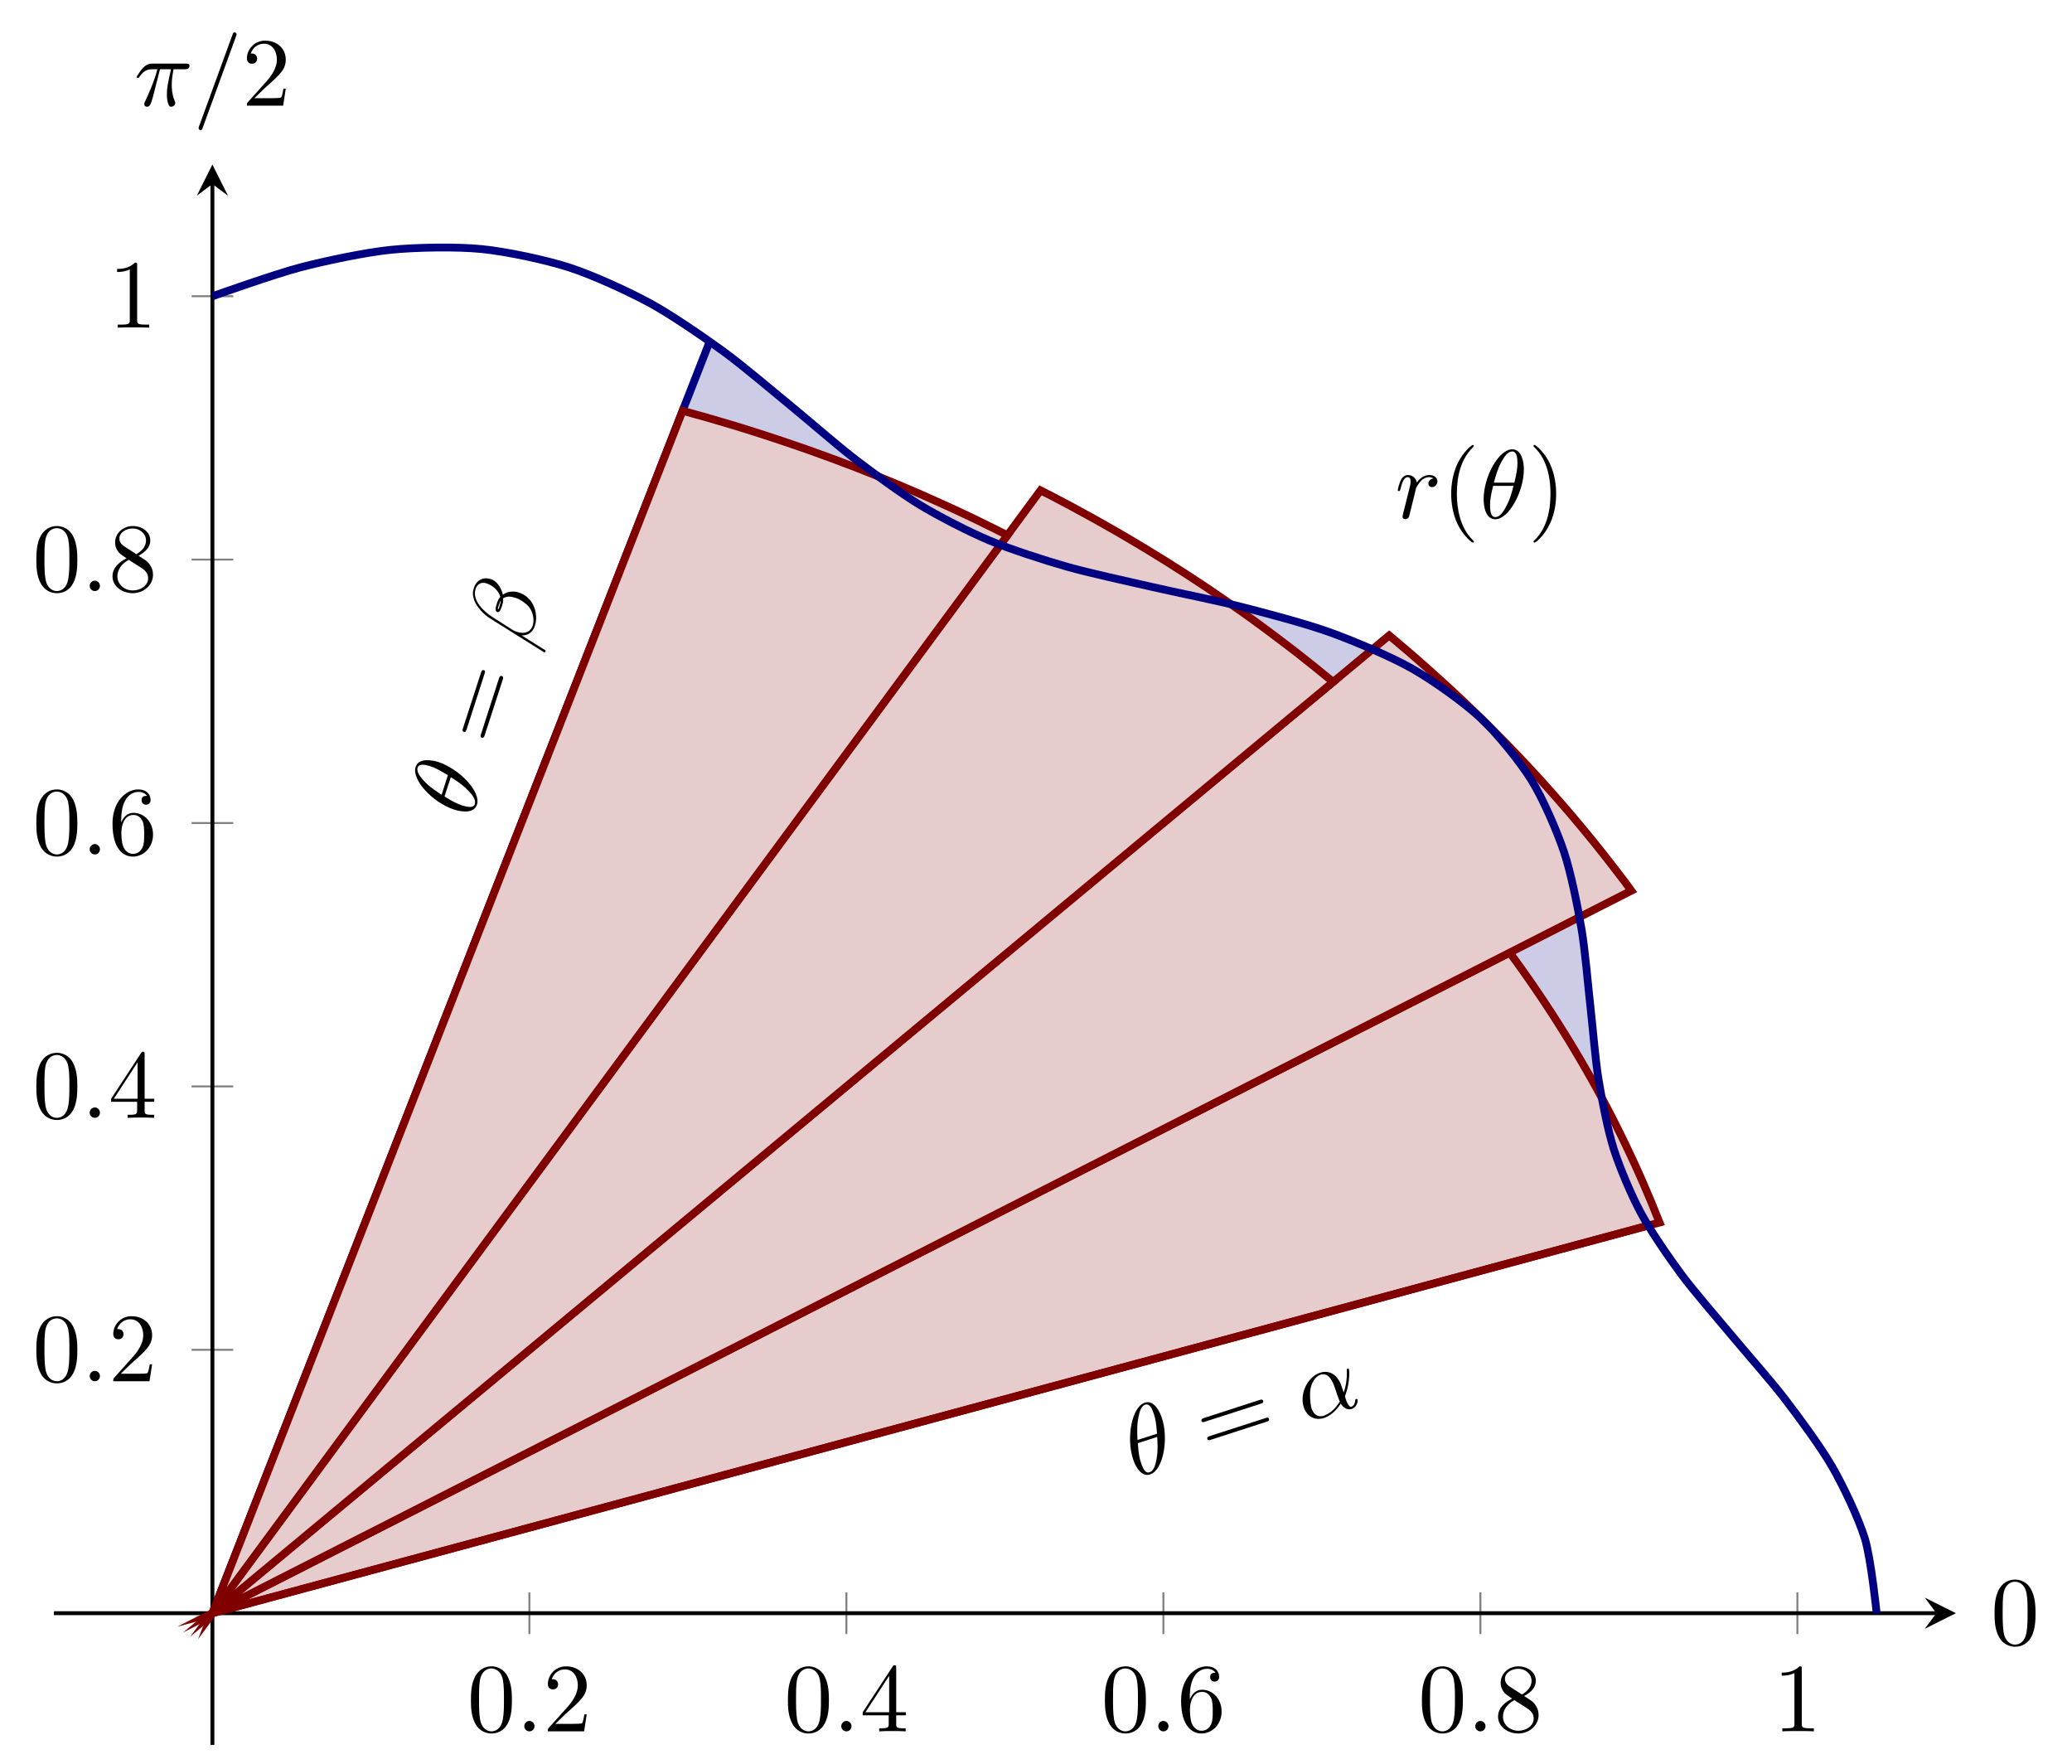<?xml version="1.0" encoding="UTF-8"?>
<svg xmlns="http://www.w3.org/2000/svg" xmlns:xlink="http://www.w3.org/1999/xlink" width="211.639pt" height="180.134pt" viewBox="0 0 211.639 180.134" version="1.1">
<defs>
<g>
<symbol overflow="visible" id="glyph0-0">
<path style="stroke:none;" d=""/>
</symbol>
<symbol overflow="visible" id="glyph0-1">
<path style="stroke:none;" d="M 4.578 -3.188 C 4.578 -3.984 4.531 -4.781 4.188 -5.516 C 3.734 -6.484 2.906 -6.641 2.5 -6.641 C 1.891 -6.641 1.172 -6.375 0.75 -5.453 C 0.438 -4.766 0.391 -3.984 0.391 -3.188 C 0.391 -2.438 0.422 -1.547 0.844 -0.781 C 1.266 0.016 2 0.219 2.484 0.219 C 3.016 0.219 3.781 0.016 4.219 -0.938 C 4.531 -1.625 4.578 -2.406 4.578 -3.188 Z M 2.484 0 C 2.094 0 1.5 -0.25 1.328 -1.203 C 1.219 -1.797 1.219 -2.719 1.219 -3.312 C 1.219 -3.953 1.219 -4.609 1.297 -5.141 C 1.484 -6.328 2.234 -6.422 2.484 -6.422 C 2.812 -6.422 3.469 -6.234 3.656 -5.25 C 3.766 -4.688 3.766 -3.938 3.766 -3.312 C 3.766 -2.562 3.766 -1.891 3.656 -1.25 C 3.5 -0.297 2.938 0 2.484 0 Z M 2.484 0 "/>
</symbol>
<symbol overflow="visible" id="glyph0-2">
<path style="stroke:none;" d="M 1.266 -0.766 L 2.328 -1.797 C 3.875 -3.172 4.469 -3.703 4.469 -4.703 C 4.469 -5.844 3.578 -6.641 2.359 -6.641 C 1.234 -6.641 0.5 -5.719 0.5 -4.828 C 0.5 -4.281 1 -4.281 1.031 -4.281 C 1.203 -4.281 1.547 -4.391 1.547 -4.812 C 1.547 -5.062 1.359 -5.328 1.016 -5.328 C 0.938 -5.328 0.922 -5.328 0.891 -5.312 C 1.109 -5.969 1.656 -6.328 2.234 -6.328 C 3.141 -6.328 3.562 -5.516 3.562 -4.703 C 3.562 -3.906 3.078 -3.125 2.516 -2.5 L 0.609 -0.375 C 0.5 -0.266 0.5 -0.234 0.5 0 L 4.203 0 L 4.469 -1.734 L 4.234 -1.734 C 4.172 -1.438 4.109 -1 4 -0.844 C 3.938 -0.766 3.281 -0.766 3.062 -0.766 Z M 1.266 -0.766 "/>
</symbol>
<symbol overflow="visible" id="glyph0-3">
<path style="stroke:none;" d="M 2.938 -1.641 L 2.938 -0.781 C 2.938 -0.422 2.906 -0.312 2.172 -0.312 L 1.969 -0.312 L 1.969 0 C 2.375 -0.031 2.891 -0.031 3.312 -0.031 C 3.734 -0.031 4.25 -0.031 4.672 0 L 4.672 -0.312 L 4.453 -0.312 C 3.719 -0.312 3.703 -0.422 3.703 -0.781 L 3.703 -1.641 L 4.688 -1.641 L 4.688 -1.953 L 3.703 -1.953 L 3.703 -6.484 C 3.703 -6.688 3.703 -6.75 3.531 -6.75 C 3.453 -6.75 3.422 -6.75 3.344 -6.625 L 0.281 -1.953 L 0.281 -1.641 Z M 2.984 -1.953 L 0.562 -1.953 L 2.984 -5.672 Z M 2.984 -1.953 "/>
</symbol>
<symbol overflow="visible" id="glyph0-4">
<path style="stroke:none;" d="M 1.312 -3.266 L 1.312 -3.516 C 1.312 -6.031 2.547 -6.391 3.062 -6.391 C 3.297 -6.391 3.719 -6.328 3.938 -5.984 C 3.781 -5.984 3.391 -5.984 3.391 -5.547 C 3.391 -5.234 3.625 -5.078 3.844 -5.078 C 4 -5.078 4.312 -5.172 4.312 -5.562 C 4.312 -6.156 3.875 -6.641 3.047 -6.641 C 1.766 -6.641 0.422 -5.359 0.422 -3.156 C 0.422 -0.484 1.578 0.219 2.5 0.219 C 3.609 0.219 4.562 -0.719 4.562 -2.031 C 4.562 -3.297 3.672 -4.25 2.562 -4.25 C 1.891 -4.25 1.516 -3.75 1.312 -3.266 Z M 2.5 -0.062 C 1.875 -0.062 1.578 -0.656 1.516 -0.812 C 1.328 -1.281 1.328 -2.078 1.328 -2.25 C 1.328 -3.031 1.656 -4.031 2.547 -4.031 C 2.719 -4.031 3.172 -4.031 3.484 -3.406 C 3.656 -3.047 3.656 -2.531 3.656 -2.047 C 3.656 -1.562 3.656 -1.062 3.484 -0.703 C 3.188 -0.109 2.734 -0.062 2.5 -0.062 Z M 2.5 -0.062 "/>
</symbol>
<symbol overflow="visible" id="glyph0-5">
<path style="stroke:none;" d="M 1.625 -4.562 C 1.172 -4.859 1.125 -5.188 1.125 -5.359 C 1.125 -5.969 1.781 -6.391 2.484 -6.391 C 3.203 -6.391 3.844 -5.875 3.844 -5.156 C 3.844 -4.578 3.453 -4.109 2.859 -3.766 Z M 3.078 -3.609 C 3.797 -3.984 4.281 -4.5 4.281 -5.156 C 4.281 -6.078 3.406 -6.641 2.5 -6.641 C 1.5 -6.641 0.688 -5.906 0.688 -4.969 C 0.688 -4.797 0.703 -4.344 1.125 -3.875 C 1.234 -3.766 1.609 -3.516 1.859 -3.344 C 1.281 -3.047 0.422 -2.5 0.422 -1.5 C 0.422 -0.453 1.438 0.219 2.484 0.219 C 3.609 0.219 4.562 -0.609 4.562 -1.672 C 4.562 -2.031 4.453 -2.484 4.062 -2.906 C 3.875 -3.109 3.719 -3.203 3.078 -3.609 Z M 2.078 -3.188 L 3.312 -2.406 C 3.594 -2.219 4.062 -1.922 4.062 -1.312 C 4.062 -0.578 3.312 -0.062 2.5 -0.062 C 1.641 -0.062 0.922 -0.672 0.922 -1.5 C 0.922 -2.078 1.234 -2.719 2.078 -3.188 Z M 2.078 -3.188 "/>
</symbol>
<symbol overflow="visible" id="glyph0-6">
<path style="stroke:none;" d="M 2.938 -6.375 C 2.938 -6.625 2.938 -6.641 2.703 -6.641 C 2.078 -6 1.203 -6 0.891 -6 L 0.891 -5.688 C 1.094 -5.688 1.672 -5.688 2.188 -5.953 L 2.188 -0.781 C 2.188 -0.422 2.156 -0.312 1.266 -0.312 L 0.953 -0.312 L 0.953 0 C 1.297 -0.031 2.156 -0.031 2.562 -0.031 C 2.953 -0.031 3.828 -0.031 4.172 0 L 4.172 -0.312 L 3.859 -0.312 C 2.953 -0.312 2.938 -0.422 2.938 -0.781 Z M 2.938 -6.375 "/>
</symbol>
<symbol overflow="visible" id="glyph0-7">
<path style="stroke:none;" d="M 3.297 2.391 C 3.297 2.359 3.297 2.344 3.125 2.172 C 1.891 0.922 1.562 -0.969 1.562 -2.5 C 1.562 -4.234 1.938 -5.969 3.172 -7.203 C 3.297 -7.328 3.297 -7.344 3.297 -7.375 C 3.297 -7.453 3.266 -7.484 3.203 -7.484 C 3.094 -7.484 2.203 -6.797 1.609 -5.531 C 1.109 -4.438 0.984 -3.328 0.984 -2.5 C 0.984 -1.719 1.094 -0.516 1.641 0.625 C 2.25 1.844 3.094 2.5 3.203 2.5 C 3.266 2.5 3.297 2.469 3.297 2.391 Z M 3.297 2.391 "/>
</symbol>
<symbol overflow="visible" id="glyph0-8">
<path style="stroke:none;" d="M 2.875 -2.5 C 2.875 -3.266 2.766 -4.469 2.219 -5.609 C 1.625 -6.828 0.766 -7.484 0.672 -7.484 C 0.609 -7.484 0.562 -7.438 0.562 -7.375 C 0.562 -7.344 0.562 -7.328 0.75 -7.141 C 1.734 -6.156 2.297 -4.578 2.297 -2.5 C 2.297 -0.781 1.938 0.969 0.703 2.219 C 0.562 2.344 0.562 2.359 0.562 2.391 C 0.562 2.453 0.609 2.5 0.672 2.5 C 0.766 2.5 1.672 1.812 2.25 0.547 C 2.766 -0.547 2.875 -1.656 2.875 -2.5 Z M 2.875 -2.5 "/>
</symbol>
<symbol overflow="visible" id="glyph1-0">
<path style="stroke:none;" d=""/>
</symbol>
<symbol overflow="visible" id="glyph1-1">
<path style="stroke:none;" d="M 1.906 -0.531 C 1.906 -0.812 1.672 -1.062 1.391 -1.062 C 1.094 -1.062 0.859 -0.812 0.859 -0.531 C 0.859 -0.234 1.094 0 1.391 0 C 1.672 0 1.906 -0.234 1.906 -0.531 Z M 1.906 -0.531 "/>
</symbol>
<symbol overflow="visible" id="glyph1-2">
<path style="stroke:none;" d="M 0.875 -0.594 C 0.844 -0.438 0.781 -0.203 0.781 -0.156 C 0.781 0.016 0.922 0.109 1.078 0.109 C 1.203 0.109 1.375 0.031 1.453 -0.172 C 1.469 -0.203 1.797 -1.562 1.844 -1.75 C 1.922 -2.078 2.109 -2.766 2.156 -3.047 C 2.203 -3.172 2.484 -3.641 2.719 -3.859 C 2.797 -3.922 3.094 -4.188 3.516 -4.188 C 3.781 -4.188 3.922 -4.062 3.938 -4.062 C 3.641 -4.016 3.422 -3.781 3.422 -3.516 C 3.422 -3.359 3.531 -3.172 3.797 -3.172 C 4.062 -3.172 4.344 -3.406 4.344 -3.766 C 4.344 -4.109 4.031 -4.406 3.516 -4.406 C 2.875 -4.406 2.438 -3.922 2.25 -3.641 C 2.156 -4.094 1.797 -4.406 1.328 -4.406 C 0.875 -4.406 0.688 -4.016 0.594 -3.844 C 0.422 -3.5 0.297 -2.906 0.297 -2.875 C 0.297 -2.766 0.391 -2.766 0.406 -2.766 C 0.516 -2.766 0.516 -2.781 0.578 -3 C 0.75 -3.703 0.953 -4.188 1.312 -4.188 C 1.469 -4.188 1.609 -4.109 1.609 -3.734 C 1.609 -3.516 1.578 -3.406 1.453 -2.891 Z M 0.875 -0.594 "/>
</symbol>
<symbol overflow="visible" id="glyph1-3">
<path style="stroke:none;" d="M 4.531 -4.984 C 4.531 -5.641 4.359 -7.031 3.344 -7.031 C 1.953 -7.031 0.422 -4.219 0.422 -1.938 C 0.422 -1 0.703 0.109 1.609 0.109 C 3.016 0.109 4.531 -2.75 4.531 -4.984 Z M 1.469 -3.625 C 1.641 -4.25 1.844 -5.047 2.25 -5.766 C 2.516 -6.25 2.875 -6.812 3.328 -6.812 C 3.812 -6.812 3.875 -6.172 3.875 -5.609 C 3.875 -5.109 3.797 -4.609 3.562 -3.625 Z M 3.469 -3.297 C 3.359 -2.844 3.156 -2 2.766 -1.281 C 2.422 -0.594 2.047 -0.109 1.609 -0.109 C 1.281 -0.109 1.078 -0.406 1.078 -1.328 C 1.078 -1.75 1.141 -2.328 1.391 -3.297 Z M 3.469 -3.297 "/>
</symbol>
<symbol overflow="visible" id="glyph1-4">
<path style="stroke:none;" d="M 2.641 -3.719 L 3.766 -3.719 C 3.438 -2.25 3.344 -1.812 3.344 -1.141 C 3.344 -1 3.344 -0.734 3.422 -0.391 C 3.531 0.047 3.641 0.109 3.781 0.109 C 3.984 0.109 4.203 -0.062 4.203 -0.266 C 4.203 -0.328 4.203 -0.344 4.141 -0.484 C 3.844 -1.203 3.844 -1.859 3.844 -2.141 C 3.844 -2.656 3.922 -3.203 4.031 -3.719 L 5.156 -3.719 C 5.297 -3.719 5.656 -3.719 5.656 -4.062 C 5.656 -4.297 5.438 -4.297 5.25 -4.297 L 1.906 -4.297 C 1.688 -4.297 1.312 -4.297 0.875 -3.828 C 0.531 -3.438 0.266 -2.984 0.266 -2.938 C 0.266 -2.922 0.266 -2.828 0.391 -2.828 C 0.469 -2.828 0.484 -2.875 0.547 -2.953 C 1.031 -3.719 1.609 -3.719 1.812 -3.719 L 2.375 -3.719 C 2.062 -2.516 1.531 -1.312 1.109 -0.406 C 1.031 -0.25 1.031 -0.234 1.031 -0.156 C 1.031 0.031 1.188 0.109 1.312 0.109 C 1.609 0.109 1.688 -0.172 1.812 -0.531 C 1.953 -1 1.953 -1.016 2.078 -1.516 Z M 2.641 -3.719 "/>
</symbol>
<symbol overflow="visible" id="glyph1-5">
<path style="stroke:none;" d="M 4.375 -7.094 C 4.422 -7.234 4.422 -7.266 4.422 -7.281 C 4.422 -7.391 4.344 -7.484 4.234 -7.484 C 4.156 -7.484 4.094 -7.453 4.062 -7.391 L 0.594 2.109 C 0.547 2.25 0.547 2.281 0.547 2.297 C 0.547 2.406 0.641 2.5 0.75 2.5 C 0.875 2.5 0.906 2.422 0.969 2.25 Z M 4.375 -7.094 "/>
</symbol>
<symbol overflow="visible" id="glyph2-0">
<path style="stroke:none;" d=""/>
</symbol>
<symbol overflow="visible" id="glyph2-1">
<path style="stroke:none;" d="M -3.328 -5.859 C -3.953 -6.062 -5.344 -6.312 -5.656 -5.359 C -6.078 -4.031 -3.891 -1.703 -1.719 -1 C -0.828 -0.719 0.328 -0.641 0.609 -1.5 C 1.047 -2.844 -1.203 -5.156 -3.328 -5.859 Z M -3 -2.516 C -3.547 -2.875 -4.234 -3.312 -4.797 -3.922 C -5.156 -4.328 -5.594 -4.844 -5.453 -5.281 C -5.312 -5.734 -4.672 -5.594 -4.125 -5.422 C -3.656 -5.266 -3.219 -5.031 -2.359 -4.516 Z M -2.062 -4.312 C -1.672 -4.062 -0.938 -3.625 -0.359 -3.016 C 0.188 -2.484 0.516 -1.984 0.391 -1.562 C 0.281 -1.25 -0.062 -1.156 -0.938 -1.438 C -1.344 -1.578 -1.859 -1.797 -2.703 -2.344 Z M -2.062 -4.312 "/>
</symbol>
<symbol overflow="visible" id="glyph2-2">
<path style="stroke:none;" d="M -3.625 -7.203 C -4.344 -7.438 -5.078 -7.109 -5.328 -6.328 C -5.516 -5.781 -5.438 -5.469 -5.312 -5.062 C -5.109 -4.422 -4.359 -3.594 -3.703 -3.188 L 1.828 0.281 C 1.875 0.297 1.953 0.266 1.969 0.188 C 2 0.125 1.984 0.094 1.969 0.078 L -0.453 -1.438 C 0.188 -1.438 0.672 -1.734 0.891 -2.438 C 1.125 -3.125 1.016 -3.938 0.734 -4.516 C 0.469 -5.109 -0.047 -5.594 -0.75 -5.828 C -1.438 -6.047 -2.047 -5.859 -2.375 -5.594 C -2.531 -6.25 -2.938 -6.984 -3.625 -7.203 Z M -2.594 -4.984 C -2.609 -4.844 -2.625 -4.734 -2.703 -4.5 C -2.734 -4.375 -2.781 -4.188 -2.859 -4.109 C -2.953 -4.156 -2.812 -4.484 -2.766 -4.594 C -2.703 -4.781 -2.688 -4.875 -2.594 -4.984 Z M -4.016 -6.75 C -3.359 -6.531 -2.781 -5.953 -2.641 -5.375 C -2.844 -5.125 -2.922 -4.953 -3 -4.672 C -3.078 -4.469 -3.25 -3.922 -2.953 -3.828 C -2.672 -3.734 -2.547 -4.25 -2.484 -4.406 C -2.375 -4.766 -2.328 -4.922 -2.359 -5.234 C -1.906 -5.484 -1.594 -5.422 -1.141 -5.297 C -0.594 -5.141 0.031 -4.688 0.328 -4.297 C 0.719 -3.766 0.844 -3 0.672 -2.469 C 0.438 -1.734 -0.234 -1.578 -0.906 -1.797 C -0.984 -1.828 -1.141 -1.875 -1.297 -1.953 L -3.484 -3.344 C -4.25 -3.828 -5.547 -5 -5.172 -6.156 C -5 -6.703 -4.594 -6.938 -4.016 -6.75 Z M -4.016 -6.75 "/>
</symbol>
<symbol overflow="visible" id="glyph3-0">
<path style="stroke:none;" d=""/>
</symbol>
<symbol overflow="visible" id="glyph3-1">
<path style="stroke:none;" d="M -1 -7.531 C -0.953 -7.672 -0.891 -7.844 -1.062 -7.891 C -1.266 -7.953 -1.328 -7.781 -1.359 -7.656 L -3.203 -1.969 C -3.25 -1.844 -3.312 -1.656 -3.109 -1.594 C -2.938 -1.547 -2.875 -1.734 -2.828 -1.859 Z M 0.859 -6.938 C 0.891 -7.062 0.953 -7.234 0.766 -7.297 C 0.578 -7.359 0.516 -7.188 0.469 -7.047 L -1.359 -1.375 C -1.406 -1.25 -1.469 -1.062 -1.281 -1 C -1.094 -0.938 -1.031 -1.125 -0.984 -1.25 Z M 0.859 -6.938 "/>
</symbol>
<symbol overflow="visible" id="glyph4-0">
<path style="stroke:none;" d=""/>
</symbol>
<symbol overflow="visible" id="glyph4-1">
<path style="stroke:none;" d="M 2.766 -6.141 C 2.562 -6.766 1.969 -8.031 1.016 -7.719 C -0.312 -7.297 -0.891 -4.141 -0.188 -1.969 C 0.094 -1.078 0.703 -0.109 1.562 -0.391 C 2.906 -0.828 3.469 -4.016 2.766 -6.141 Z M 0.266 -3.906 C 0.25 -4.547 0.188 -5.359 0.359 -6.172 C 0.453 -6.719 0.625 -7.375 1.062 -7.516 C 1.516 -7.656 1.781 -7.078 1.953 -6.531 C 2.109 -6.062 2.188 -5.562 2.266 -4.547 Z M 2.281 -4.219 C 2.312 -3.734 2.375 -2.875 2.234 -2.078 C 2.109 -1.312 1.922 -0.734 1.5 -0.609 C 1.188 -0.5 0.906 -0.719 0.625 -1.594 C 0.484 -2 0.359 -2.578 0.312 -3.578 Z M 2.281 -4.219 "/>
</symbol>
<symbol overflow="visible" id="glyph4-2">
<path style="stroke:none;" d="M 3.781 -3.719 C 3.297 -5.203 2.281 -5.375 1.578 -5.141 C 0.281 -4.719 -0.531 -2.969 -0.094 -1.625 C 0.188 -0.734 0.984 -0.203 1.969 -0.516 C 2.562 -0.719 3.172 -1.172 3.688 -1.984 C 3.984 -1.5 4.391 -1.312 4.812 -1.438 C 5.328 -1.609 5.453 -2.234 5.406 -2.375 C 5.391 -2.453 5.312 -2.469 5.25 -2.453 C 5.188 -2.422 5.172 -2.391 5.156 -2.297 C 5.141 -1.797 4.797 -1.672 4.781 -1.672 C 4.484 -1.578 4.234 -2.312 4.172 -2.531 C 4.109 -2.734 4.094 -2.766 4.172 -2.891 C 4.688 -4.328 4.531 -5.484 4.531 -5.484 C 4.516 -5.516 4.469 -5.578 4.375 -5.547 C 4.281 -5.516 4.297 -5.484 4.312 -5.281 C 4.328 -4.641 4.25 -3.828 3.984 -3.125 Z M 3.594 -2.203 C 2.984 -1.188 2.281 -0.859 1.922 -0.734 C 1.344 -0.562 0.906 -0.891 0.703 -1.5 C 0.562 -1.969 0.484 -3.062 0.625 -3.641 C 0.844 -4.469 1.297 -4.828 1.625 -4.938 C 2.562 -5.234 2.969 -3.984 3.203 -3.25 C 3.328 -2.906 3.5 -2.344 3.594 -2.203 Z M 3.594 -2.203 "/>
</symbol>
<symbol overflow="visible" id="glyph5-0">
<path style="stroke:none;" d=""/>
</symbol>
<symbol overflow="visible" id="glyph5-1">
<path style="stroke:none;" d="M 5.5 -5.219 C 5.641 -5.266 5.812 -5.328 5.766 -5.5 C 5.703 -5.703 5.531 -5.641 5.406 -5.609 L -0.281 -3.766 C -0.406 -3.719 -0.594 -3.656 -0.531 -3.453 C -0.484 -3.281 -0.297 -3.344 -0.172 -3.391 Z M 6.125 -3.391 C 6.25 -3.422 6.422 -3.484 6.359 -3.672 C 6.297 -3.859 6.125 -3.797 5.984 -3.75 L 0.312 -1.922 C 0.188 -1.875 0 -1.812 0.062 -1.625 C 0.125 -1.438 0.312 -1.5 0.438 -1.547 Z M 6.125 -3.391 "/>
</symbol>
</g>
<clipPath id="clip1">
  <path d="M 10 16.801 L 199.781 16.801 L 199.781 177 L 10 177 Z M 10 16.801 "/>
</clipPath>
</defs>
<g id="surface1">
<path style="fill:none;stroke-width:0.199;stroke-linecap:butt;stroke-linejoin:miter;stroke:rgb(50%,50%,50%);stroke-opacity:1;stroke-miterlimit:10;" d="M 48.567 11.322 L 48.567 15.576 M 80.946 11.322 L 80.946 15.576 M 113.325 11.322 L 113.325 15.576 M 145.704 11.322 L 145.704 15.576 M 178.083 11.322 L 178.083 15.576 " transform="matrix(1,0,0,-1,5.507,178.197)"/>
<path style="fill:none;stroke-width:0.199;stroke-linecap:butt;stroke-linejoin:miter;stroke:rgb(50%,50%,50%);stroke-opacity:1;stroke-miterlimit:10;" d="M 14.063 40.349 L 18.317 40.349 M 14.063 67.248 L 18.317 67.248 M 14.063 94.146 L 18.317 94.146 M 14.063 121.049 L 18.317 121.049 M 14.063 147.947 L 18.317 147.947 " transform="matrix(1,0,0,-1,5.507,178.197)"/>
<path style="fill:none;stroke-width:0.399;stroke-linecap:butt;stroke-linejoin:miter;stroke:rgb(0%,0%,0%);stroke-opacity:1;stroke-miterlimit:10;" d="M 0.001 13.451 L 192.282 13.451 " transform="matrix(1,0,0,-1,5.507,178.197)"/>
<path style=" stroke:none;fill-rule:nonzero;fill:rgb(0%,0%,0%);fill-opacity:1;" d="M 199.781 164.746 L 196.594 163.152 L 197.789 164.746 L 196.594 166.34 "/>
<path style="fill:none;stroke-width:0.399;stroke-linecap:butt;stroke-linejoin:miter;stroke:rgb(0%,0%,0%);stroke-opacity:1;stroke-miterlimit:10;" d="M 16.188 0.002 L 16.188 159.404 " transform="matrix(1,0,0,-1,5.507,178.197)"/>
<path style=" stroke:none;fill-rule:nonzero;fill:rgb(0%,0%,0%);fill-opacity:1;" d="M 21.695 16.801 L 20.102 19.988 L 21.695 18.793 L 23.289 19.988 "/>
<g style="fill:rgb(0%,0%,0%);fill-opacity:1;">
  <use xlink:href="#glyph0-1" x="47.71" y="176.813"/>
</g>
<g style="fill:rgb(0%,0%,0%);fill-opacity:1;">
  <use xlink:href="#glyph1-1" x="52.691" y="176.813"/>
</g>
<g style="fill:rgb(0%,0%,0%);fill-opacity:1;">
  <use xlink:href="#glyph0-2" x="55.459" y="176.813"/>
</g>
<g style="fill:rgb(0%,0%,0%);fill-opacity:1;">
  <use xlink:href="#glyph0-1" x="80.089" y="176.813"/>
</g>
<g style="fill:rgb(0%,0%,0%);fill-opacity:1;">
  <use xlink:href="#glyph1-1" x="85.07" y="176.813"/>
</g>
<g style="fill:rgb(0%,0%,0%);fill-opacity:1;">
  <use xlink:href="#glyph0-3" x="87.837" y="176.813"/>
</g>
<g style="fill:rgb(0%,0%,0%);fill-opacity:1;">
  <use xlink:href="#glyph0-1" x="112.467" y="176.813"/>
</g>
<g style="fill:rgb(0%,0%,0%);fill-opacity:1;">
  <use xlink:href="#glyph1-1" x="117.448" y="176.813"/>
</g>
<g style="fill:rgb(0%,0%,0%);fill-opacity:1;">
  <use xlink:href="#glyph0-4" x="120.216" y="176.813"/>
</g>
<g style="fill:rgb(0%,0%,0%);fill-opacity:1;">
  <use xlink:href="#glyph0-1" x="144.846" y="176.813"/>
</g>
<g style="fill:rgb(0%,0%,0%);fill-opacity:1;">
  <use xlink:href="#glyph1-1" x="149.827" y="176.813"/>
</g>
<g style="fill:rgb(0%,0%,0%);fill-opacity:1;">
  <use xlink:href="#glyph0-5" x="152.594" y="176.813"/>
</g>
<g style="fill:rgb(0%,0%,0%);fill-opacity:1;">
  <use xlink:href="#glyph0-6" x="181.099" y="176.813"/>
</g>
<g style="fill:rgb(0%,0%,0%);fill-opacity:1;">
  <use xlink:href="#glyph0-1" x="3.321" y="141.058"/>
</g>
<g style="fill:rgb(0%,0%,0%);fill-opacity:1;">
  <use xlink:href="#glyph1-1" x="8.302" y="141.058"/>
</g>
<g style="fill:rgb(0%,0%,0%);fill-opacity:1;">
  <use xlink:href="#glyph0-2" x="11.069" y="141.058"/>
</g>
<g style="fill:rgb(0%,0%,0%);fill-opacity:1;">
  <use xlink:href="#glyph0-1" x="3.321" y="114.159"/>
</g>
<g style="fill:rgb(0%,0%,0%);fill-opacity:1;">
  <use xlink:href="#glyph1-1" x="8.302" y="114.159"/>
</g>
<g style="fill:rgb(0%,0%,0%);fill-opacity:1;">
  <use xlink:href="#glyph0-3" x="11.069" y="114.159"/>
</g>
<g style="fill:rgb(0%,0%,0%);fill-opacity:1;">
  <use xlink:href="#glyph0-1" x="3.321" y="87.26"/>
</g>
<g style="fill:rgb(0%,0%,0%);fill-opacity:1;">
  <use xlink:href="#glyph1-1" x="8.302" y="87.26"/>
</g>
<g style="fill:rgb(0%,0%,0%);fill-opacity:1;">
  <use xlink:href="#glyph0-4" x="11.069" y="87.26"/>
</g>
<g style="fill:rgb(0%,0%,0%);fill-opacity:1;">
  <use xlink:href="#glyph0-1" x="3.321" y="60.361"/>
</g>
<g style="fill:rgb(0%,0%,0%);fill-opacity:1;">
  <use xlink:href="#glyph1-1" x="8.302" y="60.361"/>
</g>
<g style="fill:rgb(0%,0%,0%);fill-opacity:1;">
  <use xlink:href="#glyph0-5" x="11.069" y="60.361"/>
</g>
<g style="fill:rgb(0%,0%,0%);fill-opacity:1;">
  <use xlink:href="#glyph0-6" x="11.069" y="33.463"/>
</g>
<path style="fill-rule:nonzero;fill:rgb(79.999%,79.999%,89.999%);fill-opacity:1;stroke-width:0.399;stroke-linecap:butt;stroke-linejoin:miter;stroke:rgb(79.999%,79.999%,89.999%);stroke-opacity:1;stroke-miterlimit:10;" d="M 162.841 53.037 C 162.841 53.037 161.325 55.779 160.841 56.861 C 160.352 57.943 159.688 59.705 159.337 60.83 C 158.981 61.959 158.524 63.806 158.282 64.986 C 158.036 66.17 157.743 68.107 157.575 69.345 C 157.411 70.58 157.216 72.607 157.083 73.888 C 156.95 75.17 156.774 77.267 156.626 78.58 C 156.481 79.892 156.239 82.025 156.028 83.345 C 155.817 84.67 155.43 86.799 155.106 88.099 C 154.786 89.4 154.18 91.478 153.708 92.732 C 153.239 93.986 152.368 95.959 151.723 97.135 C 151.079 98.31 149.899 100.131 149.071 101.205 C 148.239 102.279 146.751 103.912 145.731 104.861 C 144.716 105.814 142.927 107.232 141.739 108.049 C 140.555 108.865 138.509 110.064 137.177 110.744 C 135.845 111.427 133.587 112.408 132.149 112.967 C 130.708 113.525 128.302 114.306 126.794 114.76 C 125.286 115.213 122.809 115.853 121.274 116.228 C 119.743 116.607 117.259 117.146 115.739 117.486 C 114.216 117.822 111.79 118.326 110.317 118.658 C 108.841 118.99 106.509 119.521 105.102 119.888 C 103.692 120.256 101.493 120.869 100.165 121.302 C 98.837 121.736 96.782 122.482 95.536 123.006 C 94.29 123.525 92.364 124.435 91.188 125.06 C 90.016 125.681 88.196 126.771 87.079 127.498 C 85.958 128.228 84.212 129.482 83.126 130.302 C 82.036 131.123 80.317 132.521 79.235 133.412 C 78.149 134.302 76.415 135.795 75.309 136.717 C 74.2 137.642 72.407 139.158 71.251 140.076 C 70.098 140.994 66.993 143.338 66.993 143.338 L 16.188 13.451 Z M 162.841 53.037 " transform="matrix(1,0,0,-1,5.507,178.197)"/>
<path style="fill:none;stroke-width:0.797;stroke-linecap:butt;stroke-linejoin:miter;stroke:rgb(0%,0%,50%);stroke-opacity:1;stroke-miterlimit:10;" d="M 16.188 13.451 L 66.989 143.342 " transform="matrix(1,0,0,-1,5.507,178.197)"/>
<g style="fill:rgb(0%,0%,0%);fill-opacity:1;">
  <use xlink:href="#glyph2-1" x="48.108" y="83.68"/>
</g>
<g style="fill:rgb(0%,0%,0%);fill-opacity:1;">
  <use xlink:href="#glyph3-1" x="50.494" y="76.337"/>
</g>
<g style="fill:rgb(0%,0%,0%);fill-opacity:1;">
  <use xlink:href="#glyph2-2" x="53.744" y="66.335"/>
</g>
<path style="fill-rule:nonzero;fill:rgb(89.999%,79.999%,79.999%);fill-opacity:1;stroke-width:0.797;stroke-linecap:butt;stroke-linejoin:miter;stroke:rgb(50%,0%,0%);stroke-opacity:1;stroke-miterlimit:10;" d="M 164.005 53.349 C 164.005 53.349 163.712 54.068 163.598 54.342 C 163.489 54.619 163.313 55.064 163.2 55.338 C 163.087 55.611 162.895 56.052 162.778 56.326 C 162.661 56.599 162.477 57.041 162.36 57.314 C 162.239 57.592 162.044 58.029 161.923 58.302 C 161.798 58.572 161.606 59.013 161.481 59.283 C 161.356 59.556 161.153 59.99 161.024 60.26 C 160.899 60.533 160.692 60.967 160.563 61.236 C 160.434 61.506 160.223 61.943 160.091 62.213 C 159.958 62.482 159.743 62.912 159.61 63.177 C 159.473 63.447 159.259 63.877 159.122 64.146 C 158.981 64.416 158.759 64.842 158.618 65.111 C 158.477 65.377 158.255 65.806 158.11 66.072 C 157.97 66.338 157.731 66.76 157.587 67.025 C 157.438 67.287 157.212 67.717 157.063 67.978 C 156.919 68.244 156.673 68.662 156.52 68.927 C 156.368 69.189 156.13 69.611 155.973 69.873 C 155.821 70.135 155.575 70.552 155.419 70.814 C 155.263 71.072 155.013 71.494 154.856 71.752 C 154.696 72.013 154.438 72.427 154.278 72.685 C 154.118 72.943 153.856 73.357 153.696 73.615 C 153.532 73.873 153.27 74.287 153.106 74.541 C 152.938 74.799 152.669 75.213 152.497 75.467 C 152.329 75.724 152.059 76.131 151.888 76.385 C 151.72 76.638 151.442 77.045 151.27 77.295 C 151.095 77.549 150.813 77.959 150.641 78.209 C 150.466 78.463 150.18 78.861 150.001 79.115 C 149.825 79.365 149.54 79.763 149.356 80.013 C 149.177 80.263 148.7 80.912 148.7 80.912 L 16.188 13.451 Z M 164.005 53.349 " transform="matrix(1,0,0,-1,5.507,178.197)"/>
<path style="fill-rule:nonzero;fill:rgb(89.999%,79.999%,79.999%);fill-opacity:1;stroke-width:0.797;stroke-linecap:butt;stroke-linejoin:miter;stroke:rgb(50%,0%,0%);stroke-opacity:1;stroke-miterlimit:10;" d="M 161.122 87.236 C 161.122 87.236 160.606 87.943 160.403 88.213 C 160.2 88.482 159.868 88.912 159.661 89.181 C 159.454 89.447 159.122 89.881 158.915 90.146 C 158.708 90.416 158.372 90.842 158.161 91.107 C 157.95 91.373 157.61 91.799 157.399 92.064 C 157.184 92.326 156.841 92.748 156.622 93.013 C 156.407 93.275 156.059 93.697 155.841 93.959 C 155.622 94.22 155.266 94.638 155.048 94.9 C 154.825 95.158 154.47 95.572 154.247 95.834 C 154.024 96.092 153.665 96.506 153.438 96.763 C 153.212 97.021 152.848 97.431 152.618 97.685 C 152.391 97.939 152.024 98.353 151.794 98.607 C 151.559 98.861 151.184 99.263 150.95 99.517 C 150.716 99.771 150.345 100.177 150.106 100.427 C 149.872 100.677 149.489 101.076 149.251 101.322 C 149.009 101.572 148.63 101.974 148.388 102.22 C 148.145 102.47 147.759 102.865 147.513 103.111 C 147.27 103.357 146.876 103.752 146.63 103.994 C 146.384 104.24 145.993 104.627 145.743 104.869 C 145.497 105.111 145.095 105.502 144.845 105.744 C 144.595 105.982 144.192 106.369 143.938 106.607 C 143.684 106.845 143.274 107.228 143.02 107.467 C 142.766 107.705 142.356 108.084 142.098 108.318 C 141.841 108.556 141.427 108.931 141.165 109.162 C 140.907 109.396 140.489 109.775 140.227 110.006 C 139.966 110.24 139.54 110.611 139.278 110.842 C 139.013 111.072 138.591 111.439 138.325 111.67 C 138.055 111.896 137.622 112.26 137.356 112.49 C 137.087 112.717 136.388 113.306 136.388 113.306 L 16.188 13.451 Z M 161.122 87.236 " transform="matrix(1,0,0,-1,5.507,178.197)"/>
<path style="fill-rule:nonzero;fill:rgb(89.999%,79.999%,79.999%);fill-opacity:1;stroke-width:0.797;stroke-linecap:butt;stroke-linejoin:miter;stroke:rgb(50%,0%,0%);stroke-opacity:1;stroke-miterlimit:10;" d="M 130.665 108.552 C 130.665 108.552 129.985 109.103 129.727 109.314 C 129.466 109.529 129.052 109.873 128.786 110.084 C 128.524 110.295 128.098 110.627 127.837 110.838 C 127.571 111.045 127.149 111.385 126.884 111.592 C 126.614 111.799 126.188 112.127 125.919 112.33 C 125.649 112.537 125.216 112.865 124.946 113.068 C 124.677 113.271 124.243 113.595 123.97 113.799 C 123.696 114.002 123.259 114.326 122.985 114.525 C 122.708 114.724 122.27 115.045 121.993 115.244 C 121.716 115.443 121.27 115.756 120.993 115.951 C 120.716 116.146 120.266 116.463 119.985 116.654 C 119.708 116.849 119.255 117.158 118.973 117.349 C 118.688 117.545 118.239 117.853 117.958 118.045 C 117.673 118.236 117.212 118.537 116.927 118.728 C 116.641 118.916 116.184 119.22 115.899 119.404 C 115.61 119.592 115.145 119.888 114.856 120.072 C 114.567 120.26 114.102 120.556 113.813 120.74 C 113.52 120.924 113.052 121.213 112.755 121.392 C 112.462 121.572 111.993 121.865 111.7 122.041 C 111.403 122.22 110.93 122.506 110.634 122.681 C 110.337 122.857 109.86 123.138 109.563 123.314 C 109.266 123.49 108.786 123.767 108.485 123.943 C 108.184 124.115 107.7 124.388 107.399 124.56 C 107.098 124.732 106.614 125.006 106.313 125.174 C 106.009 125.342 105.52 125.611 105.216 125.775 C 104.911 125.943 104.423 126.213 104.114 126.377 C 103.809 126.541 103.313 126.802 103.005 126.967 C 102.696 127.127 102.208 127.392 101.895 127.552 C 101.587 127.713 100.774 128.119 100.774 128.119 L 16.188 13.451 Z M 130.665 108.552 " transform="matrix(1,0,0,-1,5.507,178.197)"/>
<path style="fill-rule:nonzero;fill:rgb(89.999%,79.999%,79.999%);fill-opacity:1;stroke-width:0.797;stroke-linecap:butt;stroke-linejoin:miter;stroke:rgb(50%,0%,0%);stroke-opacity:1;stroke-miterlimit:10;" d="M 97.391 123.533 C 97.391 123.533 96.614 123.931 96.313 124.08 C 96.013 124.232 95.528 124.467 95.227 124.615 C 94.927 124.763 94.442 125.002 94.138 125.15 C 93.837 125.295 93.348 125.525 93.044 125.67 C 92.739 125.814 92.251 126.041 91.946 126.185 C 91.638 126.326 91.145 126.549 90.837 126.689 C 90.528 126.83 90.032 127.052 89.723 127.189 C 89.415 127.33 88.923 127.549 88.614 127.685 C 88.305 127.818 87.805 128.033 87.493 128.17 C 87.184 128.302 86.68 128.517 86.368 128.646 C 86.055 128.779 85.552 128.982 85.239 129.115 C 84.923 129.244 84.423 129.455 84.106 129.58 C 83.794 129.709 83.286 129.908 82.97 130.033 C 82.653 130.158 82.145 130.361 81.829 130.486 C 81.509 130.607 80.997 130.799 80.677 130.92 C 80.36 131.041 79.848 131.232 79.532 131.353 C 79.212 131.47 78.692 131.654 78.372 131.771 C 78.052 131.888 77.536 132.076 77.216 132.193 C 76.891 132.306 76.372 132.486 76.048 132.595 C 75.727 132.709 75.208 132.888 74.884 132.998 C 74.559 133.107 74.04 133.279 73.712 133.388 C 73.388 133.498 72.864 133.67 72.536 133.775 C 72.212 133.881 71.684 134.049 71.36 134.15 C 71.032 134.256 70.505 134.42 70.177 134.521 C 69.848 134.623 69.321 134.783 68.993 134.881 C 68.661 134.982 68.134 135.135 67.802 135.232 C 67.473 135.33 66.942 135.486 66.61 135.58 C 66.282 135.674 65.747 135.822 65.411 135.912 C 65.079 136.006 64.216 136.248 64.216 136.248 L 16.188 13.451 Z M 97.391 123.533 " transform="matrix(1,0,0,-1,5.507,178.197)"/>
<g style="fill:rgb(0%,0%,0%);fill-opacity:1;">
  <use xlink:href="#glyph1-2" x="142.474" y="52.917"/>
</g>
<g style="fill:rgb(0%,0%,0%);fill-opacity:1;">
  <use xlink:href="#glyph0-7" x="147.245" y="52.917"/>
</g>
<g style="fill:rgb(0%,0%,0%);fill-opacity:1;">
  <use xlink:href="#glyph1-3" x="151.12" y="52.917"/>
</g>
<g style="fill:rgb(0%,0%,0%);fill-opacity:1;">
  <use xlink:href="#glyph0-8" x="156.073" y="52.917"/>
</g>
<path style="fill:none;stroke-width:0.797;stroke-linecap:butt;stroke-linejoin:miter;stroke:rgb(50%,0%,0%);stroke-opacity:1;stroke-miterlimit:10;" d="M 16.188 13.451 L 162.841 53.037 " transform="matrix(1,0,0,-1,5.507,178.197)"/>
<g style="fill:rgb(0%,0%,0%);fill-opacity:1;">
  <use xlink:href="#glyph4-1" x="115.916" y="150.963"/>
</g>
<g style="fill:rgb(0%,0%,0%);fill-opacity:1;">
  <use xlink:href="#glyph5-1" x="123.259" y="148.577"/>
</g>
<g style="fill:rgb(0%,0%,0%);fill-opacity:1;">
  <use xlink:href="#glyph4-2" x="133.261" y="145.327"/>
</g>
<g clip-path="url(#clip1)" clip-rule="nonzero">
<path style="fill:none;stroke-width:0.797;stroke-linecap:butt;stroke-linejoin:miter;stroke:rgb(0%,0%,50%);stroke-opacity:1;stroke-miterlimit:10;" d="M 186.18 13.451 C 186.18 13.451 185.61 18.974 184.981 21.049 C 184.352 23.123 182.782 26.416 181.645 28.396 C 180.513 30.377 178.235 33.459 176.809 35.322 C 175.384 37.185 172.833 40.056 171.364 41.826 C 169.895 43.592 167.513 46.326 166.231 48.056 C 164.946 49.787 163.071 52.521 162.114 54.295 C 161.157 56.064 159.934 58.947 159.333 60.83 C 158.731 62.717 158.118 65.842 157.786 67.869 C 157.45 69.896 157.18 73.291 156.938 75.439 C 156.692 77.588 156.403 81.162 156.028 83.349 C 155.653 85.537 154.95 89.099 154.239 91.209 C 153.532 93.314 152.098 96.635 150.919 98.529 C 149.735 100.424 147.419 103.287 145.731 104.861 C 144.044 106.439 140.884 108.689 138.755 109.9 C 136.626 111.115 132.813 112.724 130.388 113.603 C 127.962 114.482 123.813 115.584 121.274 116.228 C 118.739 116.877 114.579 117.701 112.102 118.271 C 109.626 118.842 105.72 119.681 103.423 120.338 C 101.122 120.994 97.618 122.131 95.536 123.006 C 93.454 123.881 90.329 125.49 88.427 126.646 C 86.524 127.799 83.645 129.916 81.825 131.314 C 80.005 132.713 77.165 135.197 75.309 136.717 C 73.45 138.236 70.434 140.81 68.438 142.271 C 66.438 143.728 63.095 146.033 60.899 147.232 C 58.7 148.427 54.993 150.127 52.606 150.892 C 50.216 151.662 46.204 152.513 43.681 152.763 C 41.157 153.013 36.985 152.947 34.415 152.685 C 31.848 152.427 27.688 151.549 25.161 150.888 C 22.63 150.232 16.188 147.943 16.188 147.943 " transform="matrix(1,0,0,-1,5.507,178.197)"/>
</g>
<g style="fill:rgb(0%,0%,0%);fill-opacity:1;">
  <use xlink:href="#glyph0-1" x="203.337" y="167.954"/>
</g>
<g style="fill:rgb(0%,0%,0%);fill-opacity:1;">
  <use xlink:href="#glyph1-4" x="13.701" y="10.792"/>
</g>
<g style="fill:rgb(0%,0%,0%);fill-opacity:1;">
  <use xlink:href="#glyph1-5" x="19.738" y="10.792"/>
</g>
<g style="fill:rgb(0%,0%,0%);fill-opacity:1;">
  <use xlink:href="#glyph0-2" x="24.719" y="10.792"/>
</g>
</g>
</svg>
